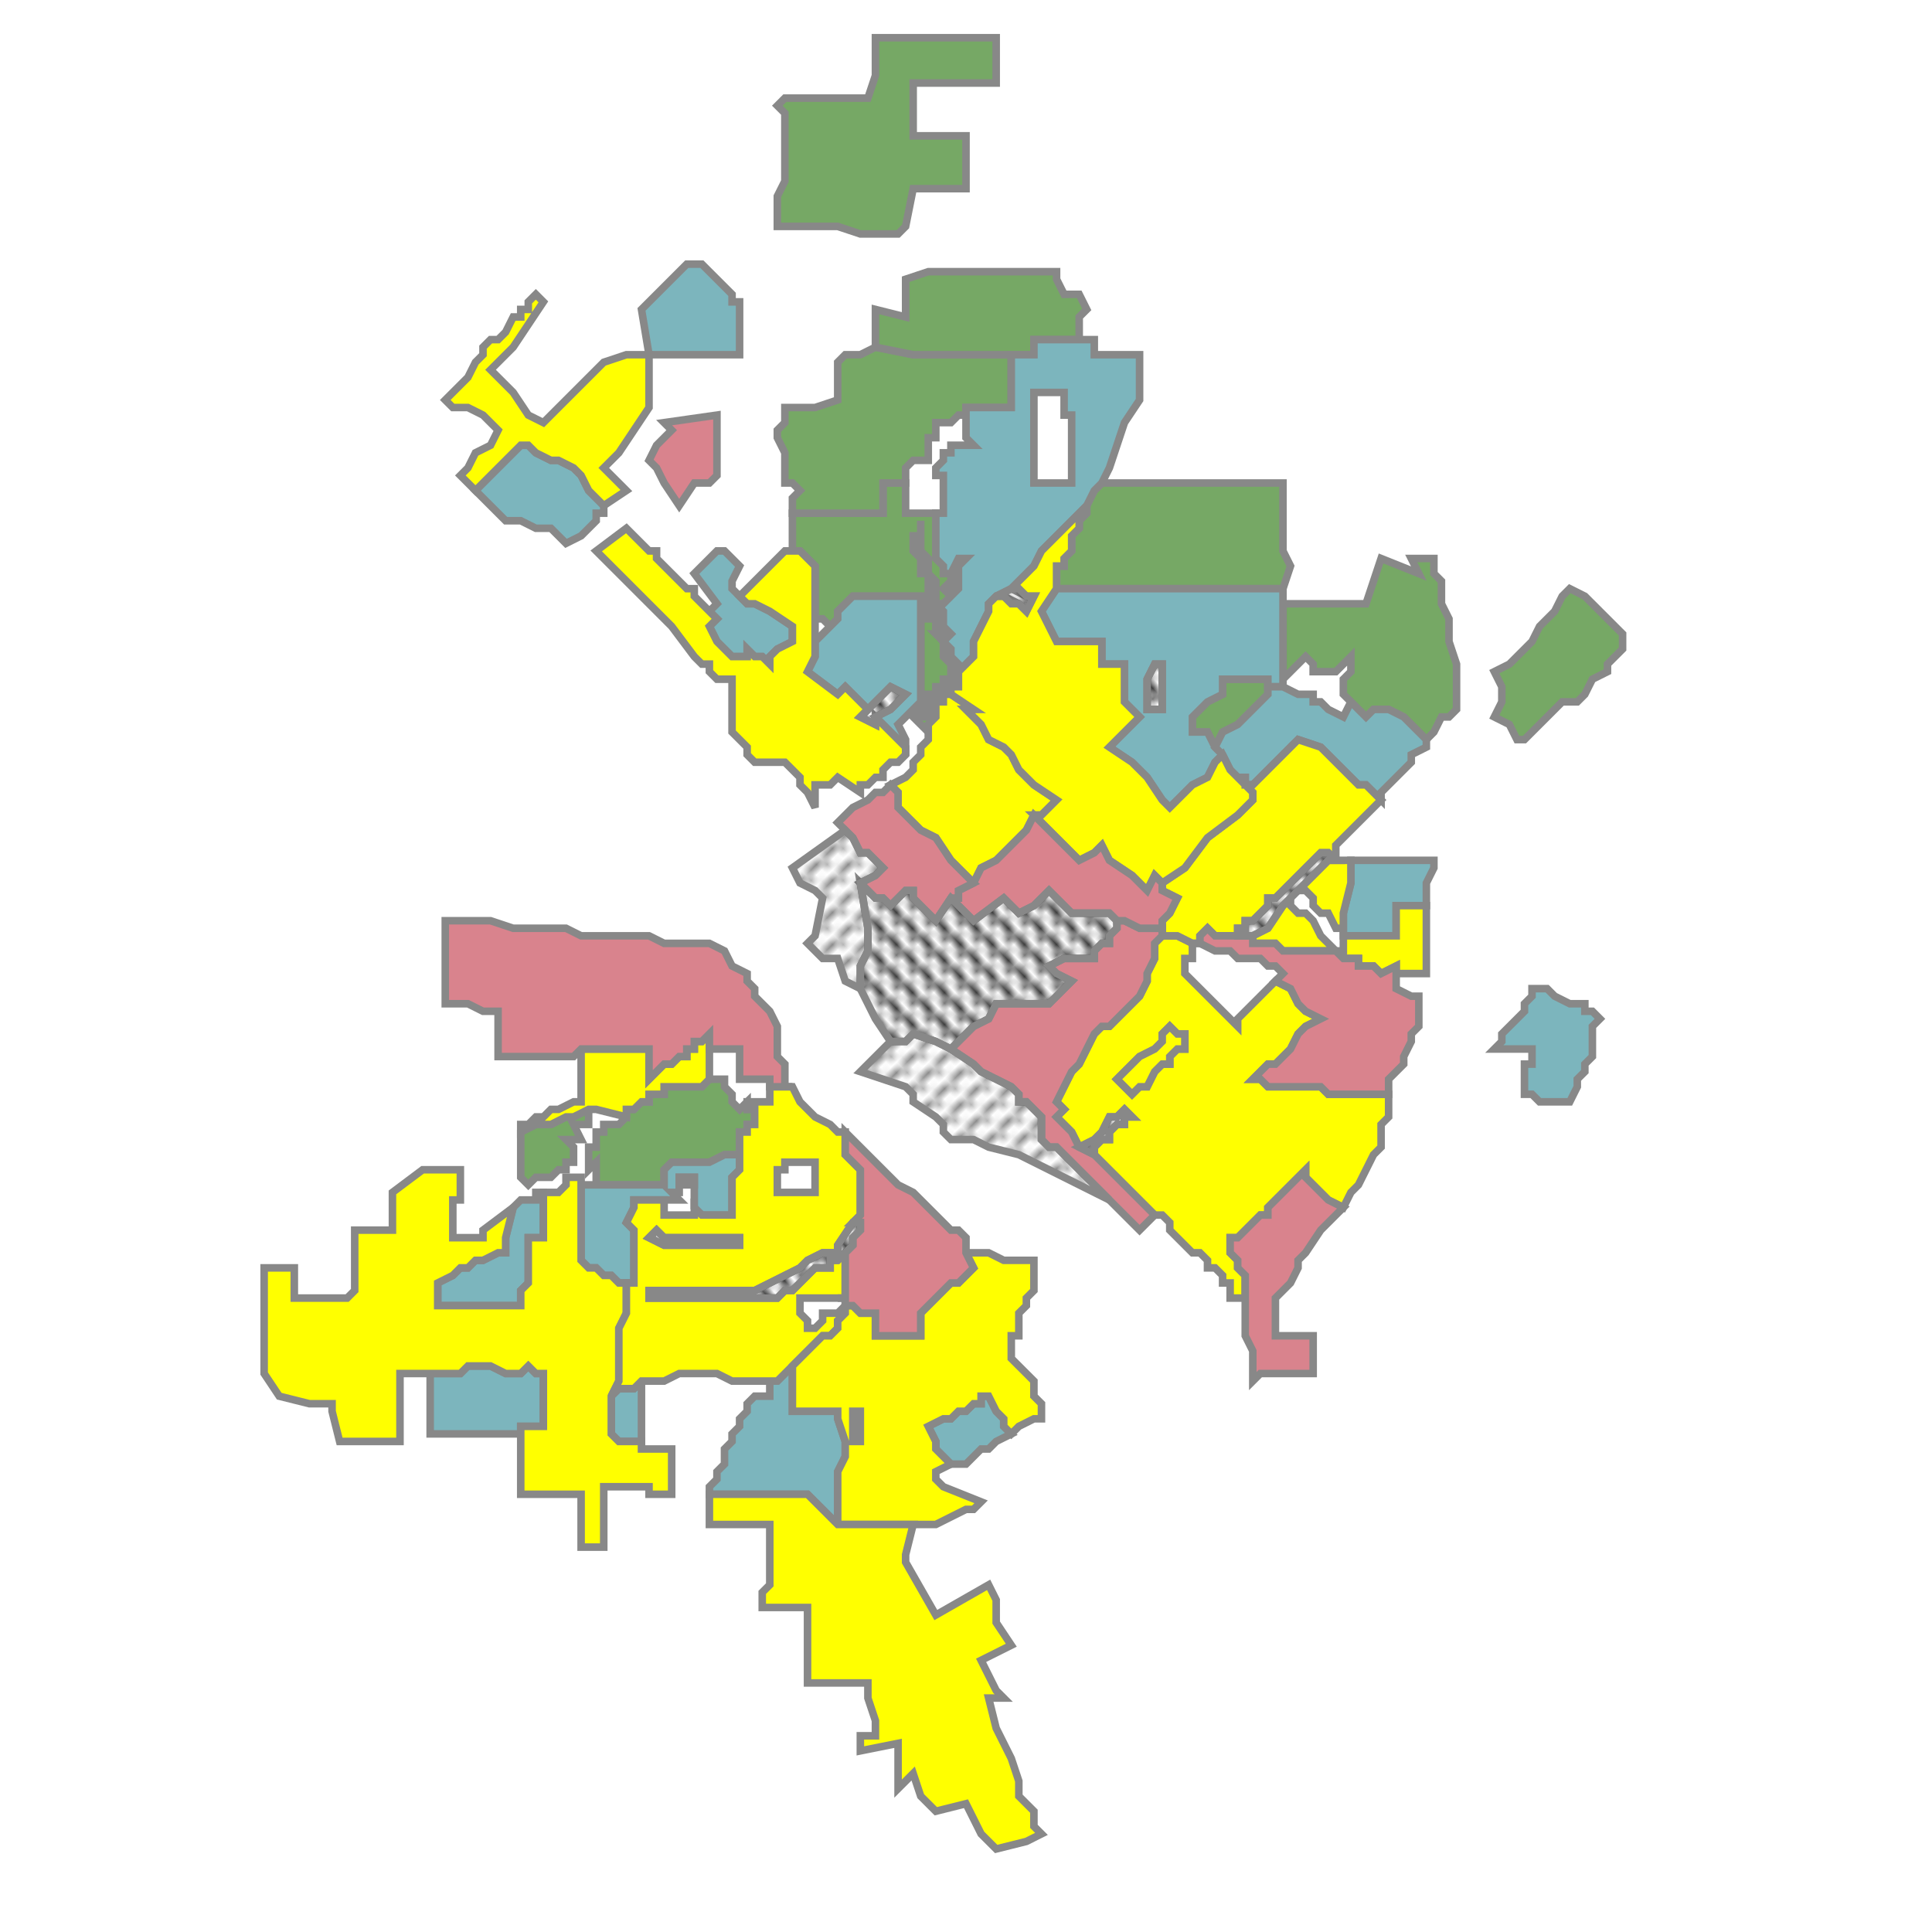 <?xml version="1.0" encoding="utf-8"?>
<!DOCTYPE svg PUBLIC "-//W3C//DTD SVG 1.1//EN" "http://www.w3.org/Graphics/SVG/1.1/DTD/svg11.dtd">
<svg version="1.1" xmlns="http://www.w3.org/2000/svg" xmlns:xlink="http://www.w3.org/1999/xlink" width="256" height="256"><defs><pattern id="commercial" patternUnits="userSpaceOnUse" patternContentUnits="userSpaceOnUse" patternTransform="rotate(45)" width="3" height="3"><path d="M0 1 L 7 4" stroke="#222222"></path></pattern><pattern id="industrial" patternUnits="userSpaceOnUse" patternContentUnits="userSpaceOnUse" patternTransform="rotate(315)" width="3" height="3"><path d="M0 1 L 7 4" stroke="#222222" stroke-width="0.5"></path></pattern></defs><path d="M69,150L71,149L73,149L75,148L76,148L78,147L78,147L78,149L78,149L77,149L76,149L77,151L76,151L75,151L76,152L76,153L76,154L75,154L75,155L74,155L73,156L73,156L72,156L71,156L70,157L70,157L69,156L69,156L69,155L69,154L69,153L69,152L69,151L69,151Z" fill="#76a865" stroke-width="1" stroke="#888"></path><path d="M104,13L115,13L116,10L116,5L121,5L124,5L127,5L132,5L132,6L132,7L132,8L132,11L129,11L126,11L123,11L121,11L121,14L121,18L123,18L125,18L128,18L128,20L128,22L128,24L128,25L125,25L121,25L120,30L119,31L116,31L114,31L111,30L109,30L107,30L106,30L104,30L103,30L103,28L103,26L104,24L104,21L104,19L104,15L103,14Z" fill="#76a865" stroke-width="1" stroke="#888"></path><path d="M99,146L99,147L100,147L100,148L100,148L100,149L99,149L99,149L99,150L98,150L98,151L98,151L98,152L98,152L98,153L96,153L96,153L94,154L91,154L89,154L89,154L88,155L88,155L88,156L88,157L86,157L84,157L83,157L81,157L79,157L79,156L79,155L79,155L79,154L79,154L78,155L78,155L78,154L78,153L78,153L78,152L78,152L78,152L79,152L79,151L79,151L79,150L80,150L80,150L80,149L80,149L81,149L81,149L82,149L82,149L83,148L83,148L83,147L84,147L84,147L85,146L85,146L86,146L86,145L87,145L87,145L87,145L88,145L88,144L88,144L89,144L90,144L90,144L91,144L91,144L92,144L93,144L93,144L94,143L94,143L95,143L96,143L96,144L97,145L97,146L97,146L98,147Z" fill="#76a865" stroke-width="1" stroke="#888"></path><path d="M208,78L210,79L211,80L212,81L213,82L214,83L215,84L215,85L215,86L214,87L213,88L213,89L211,90L211,90L210,92L209,93L207,93L206,94L205,95L204,96L202,98L201,98L200,96L198,95L199,93L199,91L198,89L198,89L200,88L201,87L202,86L203,85L204,83L206,81L207,79Z" fill="#76a865" stroke-width="1" stroke="#888"></path><path d="M189,98L188,97L187,96L186,95L184,94L183,94L182,94L181,95L181,95L180,94L179,93L178,92L178,90L179,89L179,87L179,87L178,88L177,89L174,89L174,88L173,87L173,87L172,88L172,88L171,89L170,90L170,88L170,87L170,86L170,85L170,84L170,82L170,80L180,80L181,80L183,74L188,76L187,74L190,74L190,76L191,77L191,78L191,80L192,82L192,84L192,85L193,88L193,89L193,90L193,92L193,93L193,94L192,95L191,95L190,97Z" fill="#76a865" stroke-width="1" stroke="#888"></path><path d="M168,91L168,92L166,94L164,96L162,97L161,99L160,97L158,97L158,95L159,94L160,93L162,92L162,91L162,90L162,90L163,90L165,90L166,90L167,90L168,90L168,91Z" fill="#76a865" stroke-width="1" stroke="#888"></path><path d="M170,78L168,78L167,78L165,78L164,78L163,78L161,78L159,78L158,78L157,78L155,78L154,78L153,78L152,78L151,78L150,78L149,78L148,78L146,78L145,78L144,78L143,78L141,78L140,78L140,75L141,75L141,74L142,73L142,72L142,71L143,70L143,69L144,68L144,67L145,65L146,64L146,64L150,64L152,64L156,64L159,64L162,64L167,64L170,64L170,65L170,67L170,69L170,72L170,73L171,75Z" fill="#76a865" stroke-width="1" stroke="#888"></path><path d="M124,68L124,71L124,72L124,74L125,75L125,76L126,76L127,74L127,74L127,74L126,75L126,76L126,77L125,78L126,79L126,78L126,78L126,77L126,76L127,76L127,75L127,74L127,74L127,74L128,74L127,75L127,76L127,77L127,78L126,79L125,80L124,80L125,81L125,83L126,84L125,85L126,86L126,87L127,88L127,89L127,90L127,91L126,91L126,92L125,92L125,93L124,93L124,94L124,95L123,96L123,97L122,96L121,95L121,94L122,93L122,92L122,90L122,89L122,87L122,85L122,84L122,83L122,82L122,81L122,79L121,79L120,79L120,79L119,79L117,79L117,79L115,79L113,79L112,80L111,81L111,82L110,83L109,82L108,82L108,79L108,77L108,75L108,75L107,74L106,73L105,73L105,71L105,69L105,68L108,68L109,68L111,68L112,68L113,68L113,68L115,68L116,68L117,68L117,66L117,65L117,64L119,64L120,64L120,65L120,66L120,67L120,68L122,68ZM123,78L124,79L124,79L124,77L123,76L123,74L122,73L122,71L122,69L122,70L122,71L121,71L121,72L121,73L121,73L122,74L122,75L122,75L122,76L122,76L123,76L123,77L123,77ZM124,79L124,80L123,79L123,80L123,82L124,82L124,83L125,83L124,82L124,81L124,81L124,80ZM125,87L126,88L126,88L126,87L126,86L126,86L125,85L125,84L124,84L125,85L125,85L125,86ZM122,95L122,95L123,95L123,94L123,93L124,93L124,92L125,91L125,90L126,90L126,88L126,88L126,90L125,90L125,91L124,91L124,92L123,92L123,93L122,94Z" fill="#76a865" stroke-width="1" stroke="#888"></path><path d="M116,46L121,47L127,47L134,47L134,47L134,48L134,50L134,51L134,53L134,54L131,54L128,54L128,55L127,55L127,55L126,56L126,56L125,56L124,56L124,57L124,58L123,58L123,59L123,60L123,61L122,61L121,61L120,62L120,63L120,64L119,64L117,64L117,65L117,66L117,68L116,68L115,68L113,68L113,68L112,68L111,68L109,68L108,68L105,68L105,66L106,65L105,64L104,64L104,63L104,60L103,58L103,57L104,56L104,54L106,54L108,54L111,53L111,52L111,49L111,48L112,47L114,47Z" fill="#76a865" stroke-width="1" stroke="#888"></path><path d="M143,45L142,45L141,45L140,45L139,45L137,45L137,46L137,47L136,47L134,47L134,47L127,47L121,47L116,46L116,41L120,42L120,37L123,36L129,36L133,36L140,36L140,37L141,39L142,39L143,39L144,41L143,42Z" fill="#76a865" stroke-width="1" stroke="#888"></path><path d="M92,160L92,157L92,157L92,156L90,156L90,157L90,158L89,158L90,159L88,159L87,159L84,159L84,160L83,162L84,163L84,164L84,167L84,168L84,170L83,170L82,170L81,169L80,169L79,168L78,168L77,167L77,166L77,166L77,165L77,164L77,163L77,162L77,161L77,160L77,160L77,158L77,157L77,157L79,157L79,157L81,157L83,157L84,157L86,157L88,157L88,156L88,155L88,155L89,154L89,154L91,154L94,154L96,153L96,153L98,153L98,153L98,154L98,155L97,156L97,157L97,159L97,161L95,161L93,161Z" fill="#7cb5bd" stroke-width="1" stroke="#888"></path><path d="M170,78L170,80L170,82L170,84L170,85L170,86L170,87L170,88L170,90L170,91L168,91L168,91L168,91L168,90L167,90L166,90L165,90L163,90L162,90L162,90L162,91L162,92L160,93L159,94L158,95L158,97L160,97L161,99L162,100L161,101L160,103L158,104L157,105L155,107L154,106L152,103L150,101L147,99L151,95L149,93L149,88L146,88L146,85L141,85L140,85L138,81L140,78L141,78L143,78L144,78L145,78L146,78L148,78L149,78L150,78L151,78L152,78L153,78L154,78L155,78L157,78L158,78L159,78L161,78L163,78L164,78L165,78L167,78L168,78ZM154,88L153,88L152,90L152,92L152,94L153,94L154,94L154,93L154,90L154,89Z" fill="#7cb5bd" stroke-width="1" stroke="#888"></path><path d="M121,95L121,94L119,96L120,98L120,99L116,95L118,94L120,92L118,91L117,92L115,94L112,91L111,92L107,89L108,87L108,85L110,83L111,82L111,81L112,80L113,79L115,79L117,79L117,79L119,79L120,79L120,79L121,79L122,79L122,81L122,82L122,83L122,84L122,85L122,87L122,89L122,90L122,92L122,93L121,94Z" fill="#7cb5bd" stroke-width="1" stroke="#888"></path><path d="M146,64L145,65L144,67L143,68L142,69L141,70L140,71L139,72L138,73L137,75L136,76L134,78L132,79L131,80L131,81L131,81L130,83L129,85L129,87L128,88L127,89L127,88L126,87L126,86L125,85L126,84L125,83L125,81L124,80L125,80L126,79L127,78L127,77L127,76L127,75L128,74L127,74L127,74L127,74L127,74L127,74L126,76L125,76L125,75L124,74L124,72L124,71L124,68L125,68L125,68L125,66L125,65L125,63L124,63L124,62L125,61L125,60L126,60L126,59L127,59L129,59L128,58L128,57L128,55L128,54L131,54L134,54L134,53L134,51L134,50L134,48L134,47L136,47L137,47L137,46L137,45L139,45L140,45L141,45L142,45L143,45L145,45L145,46L145,47L145,47L148,47L151,47L151,51L151,53L149,56L148,59L147,62ZM137,53L137,56L137,59L137,61L137,64L139,64L142,64L142,63L142,61L142,58L142,55L141,55L141,52L137,52Z" fill="#7cb5bd" stroke-width="1" stroke="#888"></path><path d="M98,79L99,80L99,80L100,80L102,81L105,83L105,84L105,85L103,86L102,87L102,88L101,87L100,87L99,86L99,87L98,87L97,87L96,86L95,85L94,83L95,82L94,81L94,81L95,80L92,76L93,75L94,74L95,73L95,73L96,73L98,75L97,77L97,78Z" fill="#7cb5bd" stroke-width="1" stroke="#888"></path><path d="M63,65L65,63L66,62L69,59L70,59L71,60L73,61L73,61L74,61L76,62L77,63L78,65L79,66L80,67L80,68L79,68L79,69L78,70L77,71L75,72L73,70L72,70L71,70L69,69L67,69L66,68Z" fill="#7cb5bd" stroke-width="1" stroke="#888"></path><path d="M86,47L85,41L88,38L89,37L90,36L91,35L93,35L95,37L97,39L97,40L98,40L98,41L98,47Z" fill="#7cb5bd" stroke-width="1" stroke="#888"></path><path d="M68,160L68,160L69,159L71,159L71,159L71,159L71,158L72,158L72,160L72,164L70,164L70,167L70,170L69,171L69,173L66,173L62,173L60,173L58,173L58,171L58,170L60,169L61,168L62,168L63,167L64,167L66,166L67,166L67,164Z" fill="#7cb5bd" stroke-width="1" stroke="#888"></path><path d="M57,182L59,182L60,182L61,182L62,181L63,181L64,181L65,181L67,182L69,182L70,181L71,182L72,182L72,182L72,184L72,186L72,188L72,189L72,189L69,189L69,190L67,190L66,190L64,190L61,190L61,190L59,190L59,190L58,190L57,190Z" fill="#7cb5bd" stroke-width="1" stroke="#888"></path><path d="M85,191L84,191L83,191L83,191L82,191L81,190L81,190L81,189L81,189L81,187L81,186L81,185L82,184L83,184L84,184L85,183Z" fill="#7cb5bd" stroke-width="1" stroke="#888"></path><path d="M111,202L111,202L109,200L107,198L104,198L102,198L100,198L96,198L94,198L94,197L95,196L95,195L96,194L96,193L96,192L97,191L97,190L98,189L98,188L98,188L99,187L99,186L100,185L101,185L102,185L102,184L102,183L103,183L104,182L104,182L105,181L105,181L105,187L107,187L110,187L111,187L111,188L112,191L112,193L111,195L111,197L111,200Z" fill="#7cb5bd" stroke-width="1" stroke="#888"></path><path d="M134,190L132,191L132,191L131,192L130,192L129,193L128,194L126,194L126,194L124,192L124,191L123,189L125,188L126,188L127,187L128,187L129,186L130,186L130,185L131,185L131,185L132,187L133,188L133,189Z" fill="#7cb5bd" stroke-width="1" stroke="#888"></path><path d="M204,131L205,131L206,132L208,133L210,133L210,134L211,134L212,135L211,136L211,137L211,137L211,138L211,139L211,140L210,141L210,141L210,142L209,143L209,144L209,144L208,146L207,146L207,146L206,146L205,146L204,146L203,145L203,145L202,145L202,144L202,143L202,142L202,141L203,141L203,139L203,139L202,139L201,139L200,139L199,139L198,139L199,138L199,137L200,136L201,135L202,134L202,133L202,133L203,132L203,131Z" fill="#7cb5bd" stroke-width="1" stroke="#888"></path><path d="M185,120L185,123L185,123L185,124L183,124L178,124L178,124L178,121L179,117L179,116L179,115L179,114L179,114L182,114L186,114L188,114L190,114L190,115L189,117L189,120L185,120Z" fill="#7cb5bd" stroke-width="1" stroke="#888"></path><path d="M179,93L180,94L181,95L181,95L182,94L183,94L184,94L186,95L187,96L188,97L189,98L189,99L189,99L187,100L187,101L186,102L185,103L183,105L183,106L182,105L181,104L180,104L179,103L178,102L176,100L176,100L175,99L172,98L170,100L168,102L166,104L165,104L165,103L164,103L163,102L162,100L161,99L162,97L164,96L166,94L168,92L168,91L168,91L170,91L172,92L173,92L174,92L174,93L175,93L176,94L178,95Z" fill="#7cb5bd" stroke-width="1" stroke="#888"></path><path d="M94,139L94,143L94,143L93,144L93,144L92,144L91,144L91,144L90,144L90,144L89,144L88,144L88,144L88,145L87,145L87,145L87,145L86,145L86,146L85,146L85,146L84,147L84,147L83,147L83,148L83,148L79,147L78,147L78,147L76,148L75,148L73,149L71,149L69,150L69,149L70,149L71,148L72,148L73,147L74,147L76,146L77,146L77,142L77,139L79,139L82,139L85,139L86,139L86,143L87,142L88,141L89,141L90,140L91,140L91,139L92,139L92,138L93,138L94,137L94,137Z" fill="#ffff00" stroke-width="1" stroke="#888"></path><path d="M129,117L129,117L128,116L126,114L124,111L122,110L121,109L119,107L119,105L118,104L120,103L121,102L121,101L122,100L122,100L122,99L123,98L123,97L123,96L124,95L124,94L124,93L125,93L125,92L126,92L129,94L128,94L129,95L130,96L131,98L133,99L134,100L135,102L137,104L140,106L138,108L137,108L136,110L134,112L132,114L130,115Z" fill="#ffff00" stroke-width="1" stroke="#888"></path><path d="M98,79L100,77L101,76L102,75L103,74L104,73L104,73L105,73L105,73L106,73L107,74L108,75L108,75L108,77L108,79L108,82L108,82L108,85L108,87L107,89L111,92L112,91L115,94L114,95L116,96L116,95L120,99L120,100L120,100L119,101L119,101L118,101L117,102L117,103L116,103L115,104L115,104L114,104L114,105L111,103L110,104L109,104L108,104L108,104L108,107L107,105L106,104L106,103L105,102L104,101L104,101L102,101L101,101L100,101L99,100L99,100L99,99L98,98L98,98L97,97L97,95L97,94L97,93L97,92L97,90L95,90L94,89L94,88L93,88L92,87L89,83L87,81L84,78L83,77L81,75L79,73L83,70L84,71L86,73L87,73L87,74L88,75L90,77L91,78L92,78L92,79L94,81L94,81L95,82L94,83L95,85L96,86L97,87L98,87L99,87L99,86L100,87L101,87L102,88L102,87L103,86L105,85L105,84L105,83L102,81L100,80L99,80L99,80Z" fill="#ffff00" stroke-width="1" stroke="#888"></path><path d="M80,67L79,66L78,65L77,63L76,62L74,61L73,61L73,61L71,60L70,59L69,59L66,62L65,63L63,65L61,63L62,62L63,60L65,59L66,57L65,56L64,55L62,54L60,54L59,53L60,52L62,50L63,48L64,47L64,46L65,45L66,45L67,44L68,42L69,42L69,41L70,41L70,40L71,39L72,40L70,43L68,46L66,48L65,49L68,52L70,55L72,56L76,52L78,50L80,48L83,47L86,47L86,50L86,53L86,54L84,57L82,60L80,62L81,63L82,64L83,65Z" fill="#ffff00" stroke-width="1" stroke="#888"></path><path d="M77,157L77,157L77,158L77,160L77,160L77,161L77,162L77,163L77,164L77,165L77,166L77,166L77,167L78,168L79,168L80,169L81,169L82,170L83,170L83,174L82,176L82,179L82,181L82,183L81,185L81,186L81,187L81,189L81,189L81,190L81,190L82,191L83,191L83,191L84,191L85,191L85,192L87,192L89,192L89,194L89,196L89,198L86,198L86,197L83,197L80,197L80,199L80,200L80,202L80,203L80,205L79,205L77,205L77,203L77,200L77,198L75,198L72,198L69,198L69,196L69,194L69,192L69,189L72,189L72,189L72,188L72,186L72,184L72,182L72,182L71,182L70,181L69,182L67,182L65,181L64,181L63,181L62,181L61,182L60,182L59,182L57,182L57,182L53,182L53,184L53,185L53,187L53,188L53,191L50,191L48,191L45,191L44,187L44,186L41,186L37,185L35,182L35,177L35,174L35,168L36,168L39,168L39,172L46,172L47,171L47,170L47,169L47,167L47,165L47,163L52,163L52,158L56,155L61,155L61,159L60,159L60,164L64,164L64,163L68,160L67,164L67,166L66,166L64,167L63,167L62,168L61,168L60,169L58,170L58,171L58,173L60,173L62,173L66,173L69,173L69,171L70,170L70,167L70,164L72,164L72,160L72,158L74,158L75,157L75,156L77,156Z" fill="#ffff00" stroke-width="1" stroke="#888"></path><path d="M113,162L111,165L111,166L110,166L109,166L107,167L106,168L104,169L102,170L100,171L98,171L93,171L89,171L86,171L86,172L90,172L92,172L94,172L95,172L98,172L100,172L101,172L101,172L102,172L103,172L104,171L105,171L106,170L106,170L108,168L109,168L110,168L110,167L111,167L112,166L112,168L112,172L111,172L111,172L110,172L109,172L109,172L108,172L108,172L107,172L106,172L106,173L106,174L106,174L107,175L107,176L107,176L108,176L109,175L109,174L110,174L111,174L111,174L112,173L112,174L111,175L111,176L110,177L109,177L109,177L108,178L107,179L107,179L106,180L105,181L105,181L104,182L104,182L103,183L102,183L101,183L99,183L97,183L95,182L93,182L91,182L90,182L88,183L85,183L84,184L83,184L82,184L81,185L82,183L82,181L82,179L82,176L83,174L83,170L84,170L84,168L84,167L84,164L84,163L83,162L84,160L84,159L87,159L88,159L88,161L90,161L92,161L92,161L92,160L93,161L95,161L97,161L97,159L97,157L97,156L98,155L98,154L98,153L98,153L98,152L98,152L98,151L98,151L98,150L99,150L99,149L99,149L100,149L100,148L100,148L100,147L99,147L99,146L102,146L102,144L103,144L104,144L105,144L106,146L106,146L107,147L108,148L110,149L111,150L112,150L112,152L112,153L113,154L114,155L114,157L114,157L114,158L114,159L114,161ZM103,156L103,158L108,158L108,154L107,154L106,154L105,154L105,154L104,154L104,155L103,155ZM86,164L88,165L90,165L92,165L94,165L97,165L98,165L98,164L98,164L97,164L96,164L94,164L92,164L90,164L88,164L87,163L87,163Z" fill="#ffff00" stroke-width="1" stroke="#888"></path><path d="M134,190L133,189L133,188L132,187L131,185L131,185L130,185L130,186L129,186L128,187L127,187L126,188L125,188L123,189L124,191L124,192L126,194L124,195L124,196L124,196L125,197L130,199L129,200L128,200L126,201L126,201L124,202L123,202L121,202L119,202L118,202L117,202L116,202L115,202L115,202L114,202L113,202L111,202L111,200L111,197L111,195L112,193L112,191L111,188L111,187L110,187L107,187L105,187L105,181L106,180L107,179L107,179L108,178L109,177L109,177L110,177L111,176L111,175L112,174L112,173L113,173L114,174L115,174L116,174L116,175L116,177L118,177L120,177L122,177L122,175L122,174L123,173L124,172L124,172L125,171L125,171L126,170L127,170L128,169L128,169L129,168L128,166L130,166L131,166L133,167L134,167L136,167L137,167L137,168L137,169L137,170L137,171L136,172L136,173L135,174L135,175L135,176L135,177L134,177L134,179L134,180L135,181L136,182L136,182L137,183L137,185L138,186L138,188L137,188L135,189ZM114,191L114,188L114,187L113,187L113,191Z" fill="#ffff00" stroke-width="1" stroke="#888"></path><path d="M111,202L113,202L114,202L115,202L115,202L116,202L117,202L118,202L119,202L121,202L120,206L120,207L124,214L131,210L132,212L132,215L134,218L130,220L132,224L133,225L131,225L132,229L133,231L134,233L135,236L135,238L137,240L137,242L138,243L136,244L132,245L131,244L130,243L130,243L129,241L128,239L124,240L123,239L122,238L121,235L119,237L119,233L119,232L119,231L114,232L114,231L114,230L116,230L116,228L115,225L115,223L111,223L107,223L107,219L107,217L107,213L102,213L101,213L101,211L102,210L102,207L102,205L102,204L102,202L99,202L96,202L94,202L94,201L94,199L94,198L96,198L100,198L102,198L104,198L107,198L109,200L111,202Z" fill="#ffff00" stroke-width="1" stroke="#888"></path><path d="M169,130L171,131L172,133L173,134L175,135L173,136L172,137L171,139L170,140L169,141L168,141L167,142L166,143L167,143L168,144L170,144L171,144L172,144L173,144L174,144L175,144L176,145L177,145L178,145L180,145L181,145L182,145L183,145L184,145L184,146L184,147L184,148L183,149L183,150L183,152L182,153L181,155L180,157L179,158L178,160L176,159L175,158L173,156L173,155L172,156L171,157L170,158L169,159L169,159L168,160L168,161L167,161L166,162L165,163L164,164L163,164L163,165L163,166L164,167L164,168L165,169L165,170L165,171L165,172L164,172L163,172L163,171L163,170L162,170L162,169L162,169L161,168L160,168L160,167L159,166L158,166L157,165L156,164L156,164L155,163L155,162L154,161L153,161L152,160L150,158L149,157L147,155L146,154L145,153L145,152L145,152L146,151L147,151L147,150L148,149L149,149L149,148L150,148L149,147L148,148L147,148L146,150L145,151L143,152L142,150L141,149L140,148L141,147L140,146L141,144L142,142L143,141L144,139L145,137L146,136L147,136L148,135L149,134L151,132L152,130L152,129L153,127L153,125L154,124L154,123L154,123L154,123L154,124L156,124L156,124L158,125L158,125L158,126L158,127L157,127L157,128L157,129L158,130L159,131L159,131L161,133L161,133L161,133L162,134L162,134L163,135L164,136L164,135L164,135L165,134L166,133L166,133L167,132L167,132L168,131L168,131L169,130ZM148,143L150,145L151,144L152,144L153,142L154,141L155,141L155,140L156,139L157,139L157,138L157,137L156,137L155,136L154,137L154,138L153,139L151,140L150,141Z" fill="#ffff00" stroke-width="1" stroke="#888"></path><path d="M148,143L150,141L151,140L153,139L154,138L154,137L155,136L156,137L157,137L157,138L157,139L156,139L155,140L155,141L154,141L153,142L152,144L151,144L150,145Z" fill="#ffff00" stroke-width="1" stroke="#888"></path><path d="M183,106L182,107L181,108L180,109L178,111L177,112L177,113L177,113L177,114L179,114L179,115L179,116L179,117L178,121L178,124L178,124L183,124L185,124L185,123L185,123L185,120L189,120L189,124L189,127L189,129L187,129L185,129L185,129L185,128L183,129L183,129L182,128L182,128L180,128L180,127L179,127L178,127L177,126L176,126L175,126L173,126L172,126L171,126L170,126L169,125L167,125L166,125L166,124L168,123L170,120L171,119L171,120L172,121L172,121L173,121L174,122L175,124L176,125L177,126L178,126L178,124L178,123L177,123L176,121L175,121L174,120L174,119L173,118L172,118L173,117L174,116L174,116L175,115L176,114L177,114L176,113L175,113L175,113L174,114L173,115L173,115L172,116L172,116L171,117L171,117L170,118L170,118L169,119L169,119L169,119L168,119L168,120L168,120L167,121L167,121L166,122L165,122L165,123L164,123L164,124L164,124L164,124L163,124L162,124L161,124L160,123L159,124L159,125L158,125L158,125L158,125L158,125L156,124L156,124L154,124L154,123L154,123L154,123L154,122L155,121L156,119L154,118L154,117L154,117L157,115L160,111L164,108L166,106L166,105L165,104L166,104L168,102L170,100L172,98L175,99L176,100L176,100L178,102L179,103L180,104L181,104L182,105Z" fill="#ffff00" stroke-width="1" stroke="#888"></path><path d="M162,100L163,102L164,103L165,103L165,104L166,104L165,104L166,105L166,106L164,108L160,111L157,115L154,117L153,116L152,118L150,116L147,114L146,112L145,113L143,114L140,111L137,108L138,108L140,106L137,104L135,102L134,100L133,99L131,98L130,96L129,95L128,94L129,94L126,92L126,91L127,91L127,90L127,89L128,88L129,87L129,85L130,83L131,81L131,81L131,80L132,79L133,79L135,80L136,81L137,79L136,79L134,78L134,78L136,76L137,75L138,73L139,72L140,71L141,70L142,69L143,68L144,67L144,68L143,69L143,70L142,71L142,72L142,73L141,74L141,75L140,75L140,78L138,81L140,85L141,85L146,85L146,88L149,88L149,93L151,95L147,99L150,101L152,103L154,106L155,107L157,105L158,104L160,103L161,101Z" fill="#ffff00" stroke-width="1" stroke="#888"></path><path d="M105,144L104,144L103,144L102,144L102,143L98,143L98,139L94,139L94,137L94,137L93,138L92,138L92,139L91,139L91,140L90,140L89,141L88,141L87,142L86,143L86,139L85,139L82,139L79,139L77,139L76,140L75,140L74,140L73,140L72,140L69,140L66,140L66,138L66,134L64,134L62,133L60,133L59,133L59,122L62,122L65,122L68,123L70,123L72,123L75,123L77,124L81,124L84,124L86,124L88,125L91,125L94,125L96,126L97,128L99,129L99,130L100,131L100,132L102,134L103,136L103,137L103,138L103,138L103,140L104,141L104,142L104,143L104,144Z" fill="#d9838d" stroke-width="1" stroke="#888"></path><path d="M92,157L90,157L90,156L92,156Z" fill="#d9838d" stroke-width="1" stroke="#888"></path><path d="M112,173L112,172L111,172L112,172L112,168L112,166L113,165L113,164L113,164L114,163L114,162L113,162L114,161L114,159L114,158L114,157L114,157L114,155L113,154L112,153L112,152L112,150L113,151L115,153L117,155L119,157L121,158L124,161L126,163L127,163L128,164L128,165L128,166L129,168L128,169L128,169L127,170L126,170L125,171L125,171L124,172L124,172L123,173L122,174L122,175L122,177L120,177L118,177L116,177L116,175L116,174L115,174L114,174L113,173Z" fill="#d9838d" stroke-width="1" stroke="#888"></path><path d="M178,160L177,161L176,162L175,163L173,166L172,167L172,168L171,170L170,171L169,172L169,173L169,175L169,176L169,177L171,177L172,177L174,177L174,178L174,180L174,181L174,182L173,182L171,182L170,182L168,182L167,182L166,183L166,181L166,180L166,179L165,177L165,175L165,173L165,172L165,171L165,170L165,169L164,168L164,167L163,166L163,165L163,164L164,164L165,163L166,162L167,161L168,161L168,160L169,159L169,159L170,158L171,157L172,156L173,155L173,156L175,158L176,159Z" fill="#d9838d" stroke-width="1" stroke="#888"></path><path d="M164,124L165,124L166,124L166,124L166,125L167,125L169,125L170,126L171,126L172,126L173,126L175,126L176,126L177,126L178,127L179,127L180,127L180,128L182,128L182,128L183,129L183,129L185,128L185,129L185,129L185,131L187,132L188,132L188,133L188,134L188,136L187,137L187,138L186,140L186,141L185,142L184,143L184,145L183,145L182,145L181,145L180,145L178,145L177,145L176,145L175,144L174,144L173,144L172,144L171,144L170,144L168,144L167,143L166,143L167,142L168,141L169,141L170,140L171,139L172,137L173,136L175,135L173,134L172,133L171,131L169,130L170,129L170,129L170,129L169,128L168,128L167,127L166,127L165,127L164,127L164,127L163,126L162,126L161,126L159,125L158,125L159,125L159,124L160,123L161,124L162,124L163,124L164,124Z" fill="#d9838d" stroke-width="1" stroke="#888"></path><path d="M153,161L151,163L150,162L149,161L148,160L147,159L146,158L145,157L144,156L143,155L142,154L141,153L140,152L139,152L138,151L138,151L138,150L138,149L138,148L137,147L136,146L135,146L135,145L134,144L132,143L130,142L129,141L126,139L127,138L129,136L131,135L132,133L133,133L134,133L136,133L138,133L139,133L140,132L142,130L140,129L139,128L141,127L142,127L144,127L145,127L145,126L146,125L146,125L147,125L147,124L148,123L148,122L149,122L151,123L154,123L154,124L153,125L153,127L152,129L152,130L151,132L149,134L148,135L147,136L146,136L145,137L144,139L143,141L142,142L141,144L140,146L141,147L140,148L141,149L142,150L143,152L145,153L146,154L147,155L149,157L150,158L152,160Z" fill="#d9838d" stroke-width="1" stroke="#888"></path><path d="M154,117L154,117L154,118L156,119L155,121L154,122L154,123L151,123L149,122L148,122L147,121L145,121L144,121L143,121L142,121L141,120L139,118L138,119L137,120L135,121L135,121L133,119L129,122L126,119L127,118L129,117L129,117L130,115L132,114L134,112L136,110L137,108L140,111L143,114L145,113L146,112L147,114L150,116L152,118L153,116Z" fill="#d9838d" stroke-width="1" stroke="#888"></path><path d="M129,117L129,117L127,118L127,119L126,119L124,122L123,121L121,119L121,118L120,118L118,120L117,119L116,119L115,118L114,117L116,116L117,115L115,113L114,113L113,111L112,110L111,109L112,108L113,107L115,106L116,105L117,105L118,104L119,105L119,107L121,109L122,110L124,111L126,114L128,116L129,117Z" fill="#d9838d" stroke-width="1" stroke="#888"></path><path d="M88,56L95,55L95,61L95,63L94,64L93,64L92,64L90,67L88,64L87,62L86,61L87,59L89,57Z" fill="#d9838d" stroke-width="1" stroke="#888"></path><path d="M88,164L90,164L92,164L94,164L96,164L97,164L98,164L98,164L98,165L97,165L94,165L92,165L90,165L88,165L86,164L87,163L87,163ZM105,171L104,171L103,172L102,172L101,172L101,172L100,172L98,172L95,172L94,172L92,172L90,172L86,172L86,171L89,171L93,171L98,171L100,171L102,170L104,169L106,168L107,167L109,166L110,166L111,166L111,165L113,162L114,162L114,163L113,164L113,164L113,165L112,166L111,167L110,167L110,168L109,168L108,168L106,170L106,170ZM145,152L145,153L143,152L145,151L146,150L147,148L148,148L149,147L150,148L149,148L149,149L148,149L147,150L147,151L146,151L145,152ZM117,119L118,120L120,118L121,118L121,119L123,121L124,122L126,119L129,122L133,119L135,121L135,121L137,120L138,119L139,118L141,120L142,121L143,121L144,121L145,121L147,121L148,122L148,123L147,124L147,125L146,125L146,125L145,126L145,127L144,127L142,127L141,127L139,128L140,129L142,130L140,132L139,133L138,133L136,133L134,133L133,133L132,133L131,135L129,136L127,138L126,139L124,138L121,137L120,138L118,138L116,135L115,133L114,131L114,128L115,126L115,123L114,117L115,118L116,119ZM168,123L166,124L166,124L165,124L164,124L164,124L164,123L165,123L165,122L166,122L167,121L168,120L168,119L169,119L169,119L169,119L170,118L170,118L171,117L171,117L172,116L172,116L173,115L173,115L174,114L175,113L175,113L176,113L177,114L176,114L175,115L174,116L174,116L173,117L172,118L171,119L170,120ZM116,95L116,96L114,95L115,94L116,93L117,92L118,91L120,92L118,94L118,94ZM154,94L153,94L152,94L152,92L152,90L153,88L154,88L154,89L154,90L154,93ZM137,79L136,81L135,80L134,80L133,79L132,79L134,78L134,78L135,78L136,79Z" fill="url(#commercial)" stroke-width="1" stroke="#888"></path><path d="M124,138L126,139L129,141L130,142L132,143L134,144L135,145L135,146L136,146L137,147L138,148L138,149L138,150L138,151L138,151L139,152L140,152L141,153L142,154L143,155L144,156L145,157L146,158L147,159L141,156L135,153L131,152L129,151L128,151L126,151L125,150L125,149L124,148L121,146L121,145L120,144L117,143L114,142L118,138L120,138L121,137ZM114,128L114,131L112,130L111,127L109,127L107,125L108,124L109,119L108,118L106,117L105,115L112,110L113,111L114,113L115,113L117,115L116,116L114,117L115,123L115,126Z" fill="url(#industrial)" stroke-width="1" stroke="#888"></path></svg>